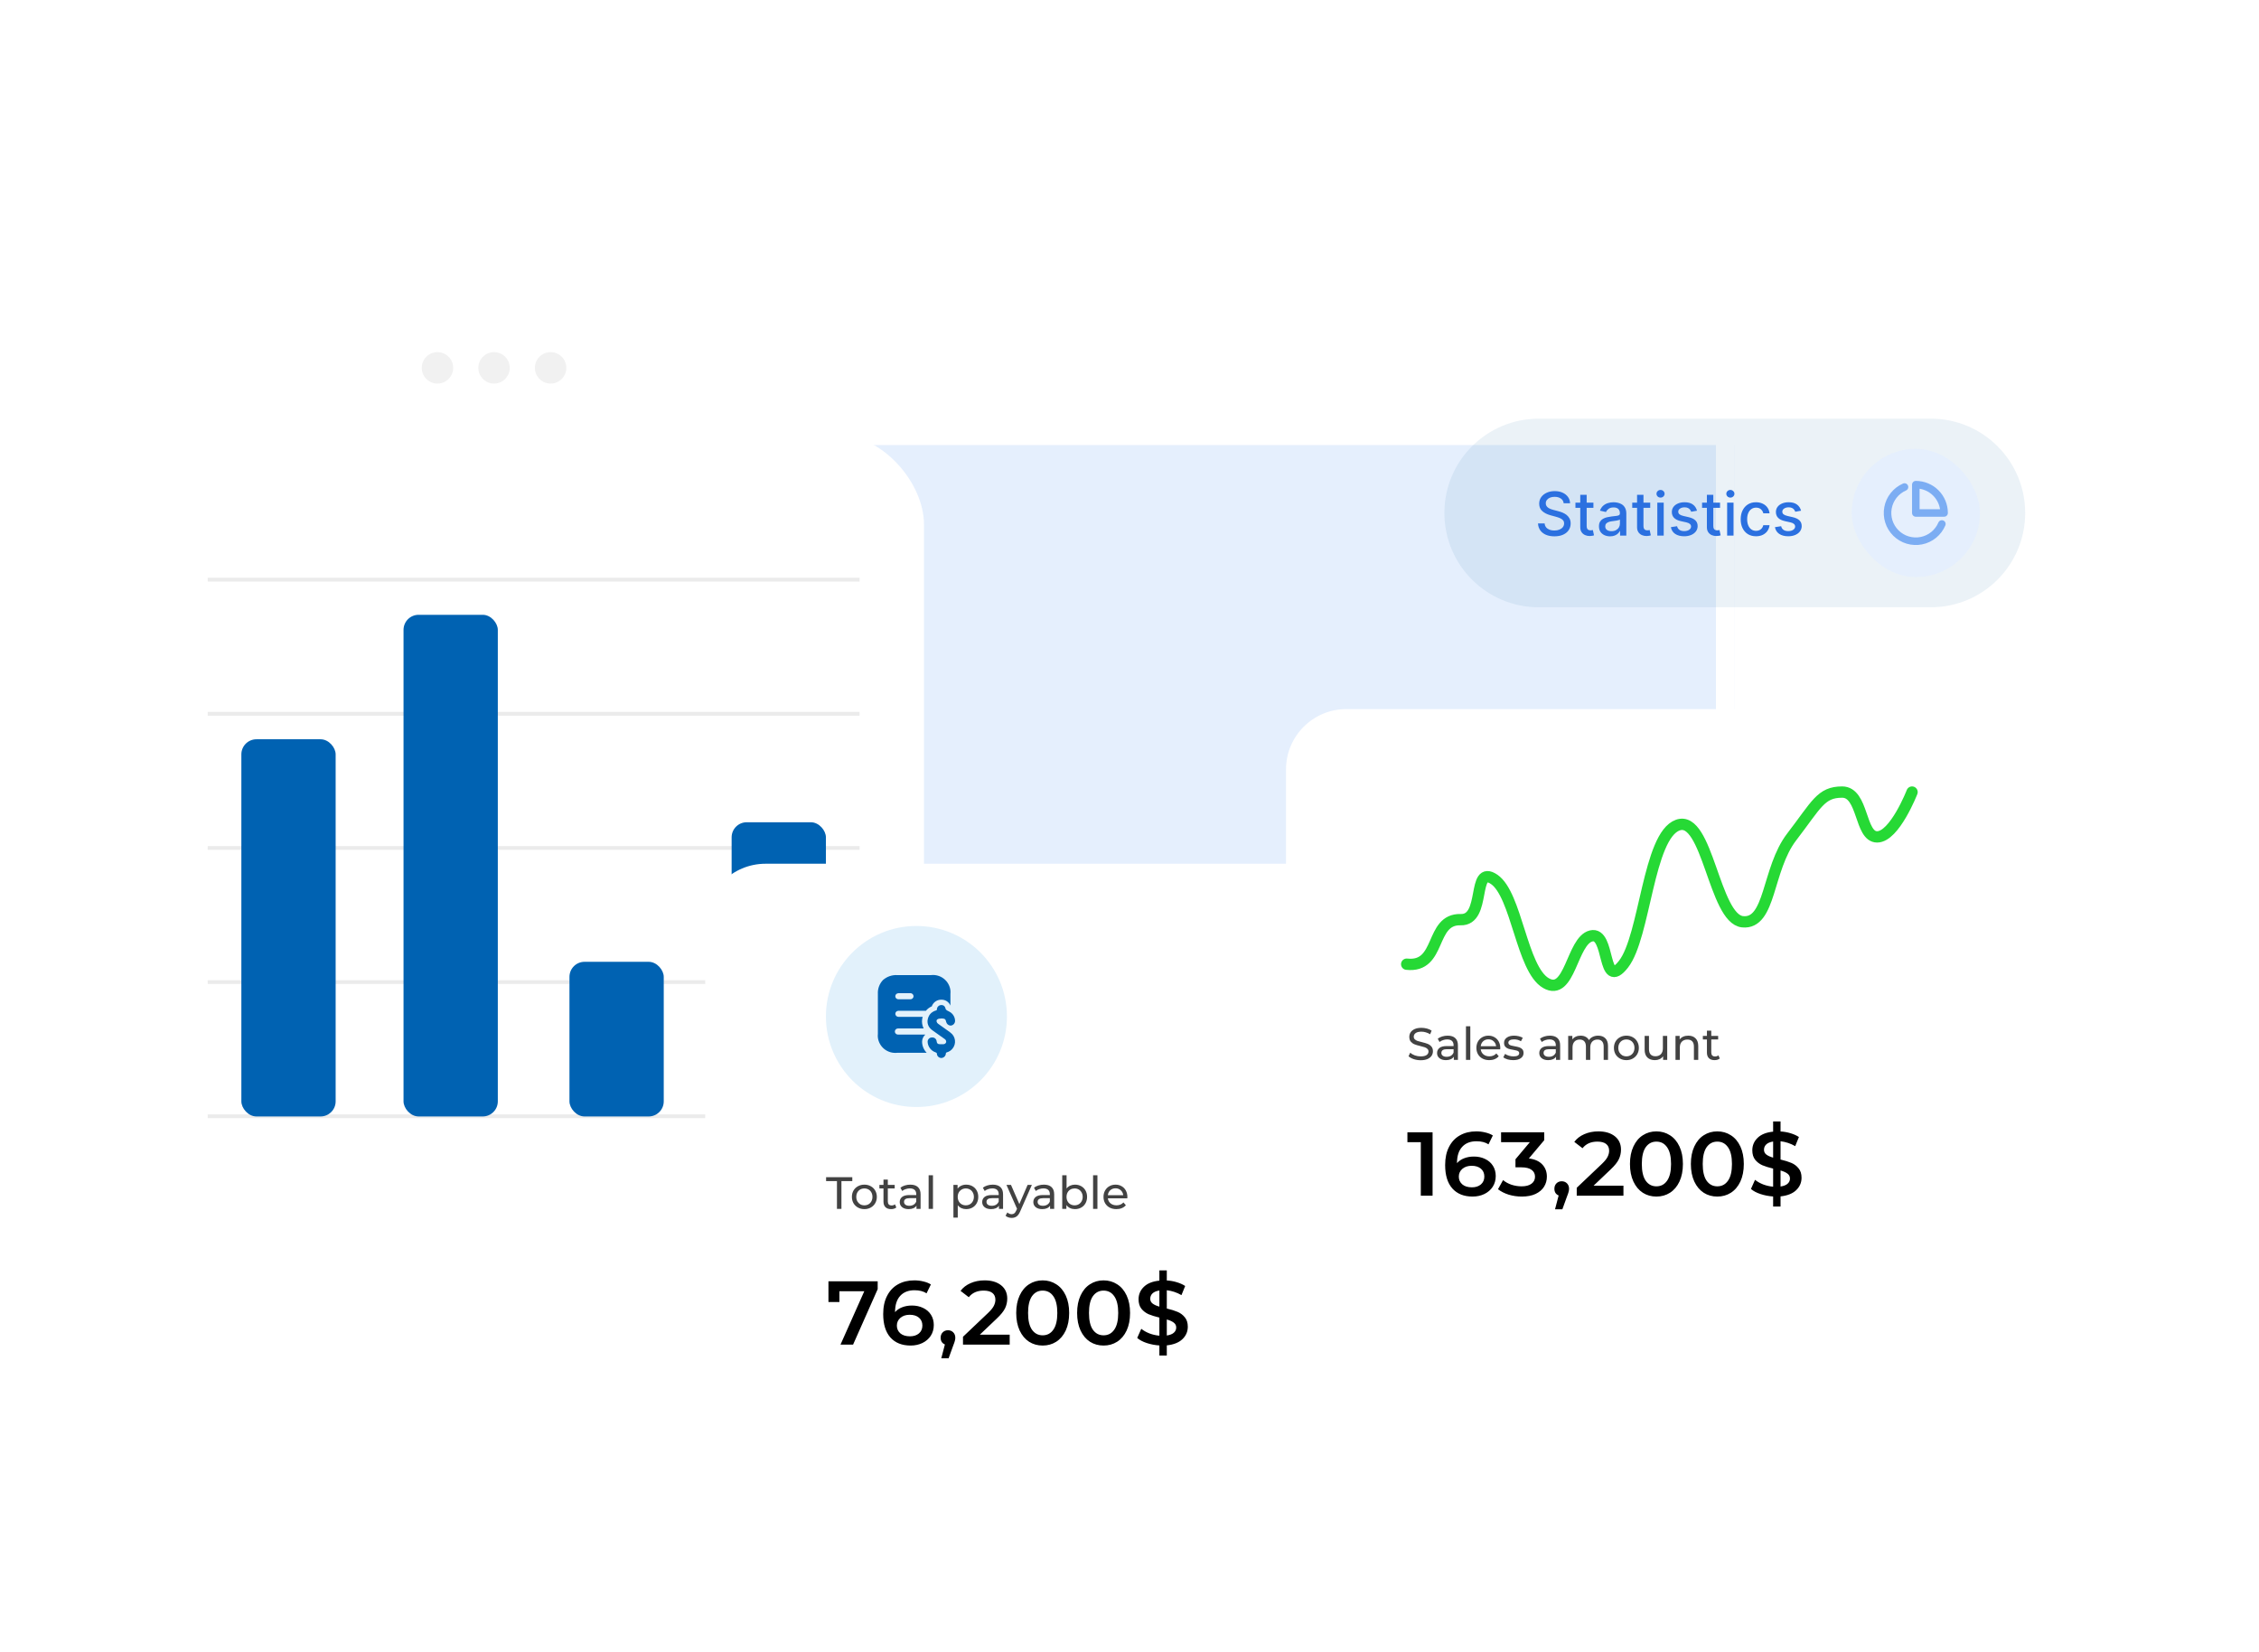 <svg width="599" height="438" viewBox="0 0 599 438" fill="none" xmlns="http://www.w3.org/2000/svg">
<g filter="url(#filter0_dd_2427_7250)">
<g clip-path="url(#clip0_2427_7250)">
<rect x="95" y="57" width="365" height="236" rx="20" fill="white"/>
<path d="M116 81.694C113.699 81.694 111.833 79.828 111.833 77.527C111.833 75.226 113.699 73.36 116 73.36C118.301 73.36 120.167 75.226 120.167 77.527C120.167 79.828 118.301 81.694 116 81.694Z" fill="#F1F1F1"/>
<path d="M131 81.694C128.699 81.694 126.833 79.828 126.833 77.527C126.833 75.226 128.699 73.36 131 73.36C133.301 73.36 135.167 75.226 135.167 77.527C135.167 79.828 133.301 81.694 131 81.694Z" fill="#F1F1F1"/>
<path d="M146 81.694C143.699 81.694 141.833 79.828 141.833 77.527C141.833 75.226 143.699 73.36 146 73.36C148.301 73.36 150.167 75.226 150.167 77.527C150.167 79.828 148.301 81.694 146 81.694Z" fill="#F1F1F1"/>
<rect x="95" y="98" width="365" height="195" fill="#E5EFFD"/>
</g>
<rect x="97.5" y="59.5" width="360" height="231" rx="17.5" stroke="white" stroke-width="5"/>
</g>
<g filter="url(#filter1_b_2427_7250)">
<path d="M383 136C383 122.193 394.193 111 408 111H512C525.807 111 537 122.193 537 136C537 149.807 525.807 161 512 161H408C394.193 161 383 149.807 383 136Z" fill="#3681AE" fill-opacity="0.1"/>
<path d="M414.625 133.42C414.564 132.883 414.314 132.466 413.875 132.17C413.436 131.871 412.883 131.722 412.216 131.722C411.739 131.722 411.326 131.797 410.977 131.949C410.629 132.097 410.358 132.301 410.165 132.562C409.975 132.82 409.881 133.114 409.881 133.443C409.881 133.72 409.945 133.958 410.074 134.159C410.206 134.36 410.379 134.528 410.591 134.665C410.807 134.797 411.038 134.909 411.284 135C411.53 135.087 411.767 135.159 411.994 135.216L413.131 135.511C413.502 135.602 413.883 135.725 414.273 135.881C414.663 136.036 415.025 136.241 415.358 136.494C415.691 136.748 415.96 137.062 416.165 137.438C416.373 137.812 416.477 138.261 416.477 138.784C416.477 139.443 416.307 140.028 415.966 140.54C415.629 141.051 415.138 141.455 414.494 141.75C413.854 142.045 413.08 142.193 412.17 142.193C411.299 142.193 410.545 142.055 409.909 141.778C409.273 141.502 408.775 141.11 408.415 140.602C408.055 140.091 407.856 139.485 407.818 138.784H409.58C409.614 139.205 409.75 139.555 409.989 139.835C410.231 140.112 410.54 140.318 410.915 140.455C411.294 140.587 411.708 140.653 412.159 140.653C412.655 140.653 413.097 140.576 413.483 140.42C413.873 140.261 414.18 140.042 414.403 139.761C414.627 139.477 414.739 139.146 414.739 138.767C414.739 138.422 414.64 138.14 414.443 137.92C414.25 137.701 413.987 137.519 413.653 137.375C413.324 137.231 412.951 137.104 412.534 136.994L411.159 136.619C410.227 136.366 409.489 135.992 408.943 135.5C408.402 135.008 408.131 134.356 408.131 133.545C408.131 132.875 408.313 132.29 408.676 131.79C409.04 131.29 409.532 130.902 410.153 130.625C410.775 130.345 411.475 130.205 412.256 130.205C413.044 130.205 413.739 130.343 414.341 130.619C414.947 130.896 415.424 131.277 415.773 131.761C416.121 132.242 416.303 132.795 416.318 133.42H414.625ZM422.513 133.273V134.636H417.746V133.273H422.513ZM419.024 131.182H420.723V139.438C420.723 139.767 420.772 140.015 420.871 140.182C420.969 140.345 421.096 140.456 421.251 140.517C421.411 140.574 421.583 140.602 421.768 140.602C421.905 140.602 422.024 140.593 422.126 140.574C422.229 140.555 422.308 140.54 422.365 140.528L422.672 141.932C422.573 141.97 422.433 142.008 422.251 142.045C422.07 142.087 421.842 142.11 421.57 142.114C421.123 142.121 420.706 142.042 420.32 141.875C419.933 141.708 419.621 141.451 419.382 141.102C419.143 140.754 419.024 140.316 419.024 139.79V131.182ZM426.932 142.193C426.379 142.193 425.879 142.091 425.432 141.886C424.985 141.678 424.631 141.377 424.369 140.983C424.112 140.589 423.983 140.106 423.983 139.534C423.983 139.042 424.078 138.636 424.267 138.318C424.456 138 424.712 137.748 425.034 137.562C425.356 137.377 425.716 137.237 426.114 137.142C426.511 137.047 426.917 136.975 427.33 136.926C427.852 136.866 428.277 136.816 428.602 136.778C428.928 136.737 429.165 136.67 429.312 136.58C429.46 136.489 429.534 136.341 429.534 136.136V136.097C429.534 135.6 429.394 135.216 429.114 134.943C428.837 134.67 428.424 134.534 427.875 134.534C427.303 134.534 426.852 134.661 426.523 134.915C426.197 135.165 425.972 135.443 425.847 135.75L424.25 135.386C424.439 134.856 424.716 134.428 425.08 134.102C425.447 133.773 425.869 133.534 426.347 133.386C426.824 133.235 427.326 133.159 427.852 133.159C428.201 133.159 428.57 133.201 428.96 133.284C429.354 133.364 429.722 133.511 430.062 133.727C430.407 133.943 430.689 134.252 430.909 134.653C431.129 135.051 431.239 135.568 431.239 136.205V142H429.58V140.807H429.511C429.402 141.027 429.237 141.242 429.017 141.455C428.797 141.667 428.515 141.843 428.17 141.983C427.826 142.123 427.413 142.193 426.932 142.193ZM427.301 140.83C427.771 140.83 428.172 140.737 428.506 140.551C428.843 140.366 429.098 140.123 429.273 139.824C429.451 139.521 429.54 139.197 429.54 138.852V137.727C429.479 137.788 429.362 137.845 429.188 137.898C429.017 137.947 428.822 137.991 428.602 138.028C428.383 138.062 428.169 138.095 427.96 138.125C427.752 138.152 427.578 138.174 427.438 138.193C427.108 138.235 426.807 138.305 426.534 138.403C426.265 138.502 426.049 138.644 425.886 138.83C425.727 139.011 425.648 139.254 425.648 139.557C425.648 139.977 425.803 140.295 426.114 140.511C426.424 140.723 426.82 140.83 427.301 140.83ZM437.575 133.273V134.636H432.808V133.273H437.575ZM434.087 131.182H435.786V139.438C435.786 139.767 435.835 140.015 435.933 140.182C436.032 140.345 436.159 140.456 436.314 140.517C436.473 140.574 436.645 140.602 436.831 140.602C436.967 140.602 437.087 140.593 437.189 140.574C437.291 140.555 437.371 140.54 437.428 140.528L437.734 141.932C437.636 141.97 437.496 142.008 437.314 142.045C437.132 142.087 436.905 142.11 436.632 142.114C436.185 142.121 435.768 142.042 435.382 141.875C434.996 141.708 434.683 141.451 434.445 141.102C434.206 140.754 434.087 140.316 434.087 139.79V131.182ZM439.455 142V133.273H441.153V142H439.455ZM440.312 131.926C440.017 131.926 439.763 131.828 439.551 131.631C439.343 131.43 439.239 131.191 439.239 130.915C439.239 130.634 439.343 130.396 439.551 130.199C439.763 129.998 440.017 129.898 440.312 129.898C440.608 129.898 440.86 129.998 441.068 130.199C441.28 130.396 441.386 130.634 441.386 130.915C441.386 131.191 441.28 131.43 441.068 131.631C440.86 131.828 440.608 131.926 440.312 131.926ZM449.979 135.403L448.439 135.676C448.375 135.479 448.272 135.292 448.132 135.114C447.996 134.936 447.81 134.79 447.575 134.676C447.34 134.562 447.047 134.506 446.695 134.506C446.214 134.506 445.812 134.614 445.49 134.83C445.168 135.042 445.007 135.316 445.007 135.653C445.007 135.945 445.115 136.18 445.331 136.358C445.547 136.536 445.895 136.682 446.376 136.795L447.763 137.114C448.566 137.299 449.164 137.585 449.558 137.972C449.952 138.358 450.149 138.86 450.149 139.477C450.149 140 449.998 140.466 449.695 140.875C449.395 141.28 448.977 141.598 448.439 141.83C447.905 142.061 447.286 142.176 446.581 142.176C445.604 142.176 444.806 141.968 444.189 141.551C443.571 141.131 443.193 140.534 443.053 139.761L444.695 139.511C444.797 139.939 445.007 140.263 445.325 140.483C445.643 140.699 446.058 140.807 446.57 140.807C447.126 140.807 447.571 140.691 447.905 140.46C448.238 140.225 448.405 139.939 448.405 139.602C448.405 139.33 448.303 139.1 448.098 138.915C447.897 138.729 447.589 138.589 447.172 138.494L445.695 138.17C444.88 137.985 444.278 137.689 443.888 137.284C443.501 136.879 443.308 136.366 443.308 135.744C443.308 135.229 443.452 134.778 443.74 134.392C444.028 134.006 444.426 133.705 444.933 133.489C445.441 133.269 446.022 133.159 446.678 133.159C447.621 133.159 448.363 133.364 448.905 133.773C449.446 134.178 449.804 134.722 449.979 135.403ZM456.091 133.273V134.636H451.324V133.273H456.091ZM452.602 131.182H454.301V139.438C454.301 139.767 454.35 140.015 454.449 140.182C454.547 140.345 454.674 140.456 454.83 140.517C454.989 140.574 455.161 140.602 455.347 140.602C455.483 140.602 455.602 140.593 455.705 140.574C455.807 140.555 455.886 140.54 455.943 140.528L456.25 141.932C456.152 141.97 456.011 142.008 455.83 142.045C455.648 142.087 455.42 142.11 455.148 142.114C454.701 142.121 454.284 142.042 453.898 141.875C453.511 141.708 453.199 141.451 452.96 141.102C452.722 140.754 452.602 140.316 452.602 139.79V131.182ZM457.97 142V133.273H459.669V142H457.97ZM458.828 131.926C458.533 131.926 458.279 131.828 458.067 131.631C457.858 131.43 457.754 131.191 457.754 130.915C457.754 130.634 457.858 130.396 458.067 130.199C458.279 129.998 458.533 129.898 458.828 129.898C459.124 129.898 459.375 129.998 459.584 130.199C459.796 130.396 459.902 130.634 459.902 130.915C459.902 131.191 459.796 131.43 459.584 131.631C459.375 131.828 459.124 131.926 458.828 131.926ZM465.631 142.176C464.786 142.176 464.059 141.985 463.449 141.602C462.843 141.216 462.377 140.684 462.051 140.006C461.725 139.328 461.562 138.551 461.562 137.676C461.562 136.79 461.729 136.008 462.062 135.33C462.396 134.648 462.866 134.116 463.472 133.733C464.078 133.35 464.792 133.159 465.614 133.159C466.277 133.159 466.867 133.282 467.386 133.528C467.905 133.771 468.324 134.112 468.642 134.551C468.964 134.991 469.155 135.504 469.216 136.091H467.562C467.472 135.682 467.263 135.33 466.938 135.034C466.616 134.739 466.184 134.591 465.642 134.591C465.169 134.591 464.754 134.716 464.398 134.966C464.045 135.212 463.771 135.564 463.574 136.023C463.377 136.477 463.278 137.015 463.278 137.636C463.278 138.273 463.375 138.822 463.568 139.284C463.761 139.746 464.034 140.104 464.386 140.358C464.742 140.612 465.161 140.739 465.642 140.739C465.964 140.739 466.256 140.68 466.517 140.562C466.782 140.441 467.004 140.269 467.182 140.045C467.364 139.822 467.491 139.553 467.562 139.239H469.216C469.155 139.803 468.972 140.307 468.665 140.75C468.358 141.193 467.947 141.542 467.432 141.795C466.92 142.049 466.32 142.176 465.631 142.176ZM477.572 135.403L476.033 135.676C475.968 135.479 475.866 135.292 475.726 135.114C475.589 134.936 475.404 134.79 475.169 134.676C474.934 134.562 474.641 134.506 474.288 134.506C473.807 134.506 473.406 134.614 473.084 134.83C472.762 135.042 472.601 135.316 472.601 135.653C472.601 135.945 472.709 136.18 472.925 136.358C473.141 136.536 473.489 136.682 473.97 136.795L475.357 137.114C476.16 137.299 476.758 137.585 477.152 137.972C477.546 138.358 477.743 138.86 477.743 139.477C477.743 140 477.591 140.466 477.288 140.875C476.989 141.28 476.571 141.598 476.033 141.83C475.499 142.061 474.879 142.176 474.175 142.176C473.197 142.176 472.4 141.968 471.783 141.551C471.165 141.131 470.786 140.534 470.646 139.761L472.288 139.511C472.391 139.939 472.601 140.263 472.919 140.483C473.237 140.699 473.652 140.807 474.163 140.807C474.72 140.807 475.165 140.691 475.499 140.46C475.832 140.225 475.999 139.939 475.999 139.602C475.999 139.33 475.896 139.1 475.692 138.915C475.491 138.729 475.182 138.589 474.766 138.494L473.288 138.17C472.474 137.985 471.872 137.689 471.482 137.284C471.095 136.879 470.902 136.366 470.902 135.744C470.902 135.229 471.046 134.778 471.334 134.392C471.622 134.006 472.019 133.705 472.527 133.489C473.035 133.269 473.616 133.159 474.271 133.159C475.214 133.159 475.957 133.364 476.499 133.773C477.04 134.178 477.398 134.722 477.572 135.403Z" fill="#2B70E0"/>
<rect x="491" y="119" width="34" height="34" rx="17" fill="#E5EFFD"/>
<path d="M514.908 138.918C514.43 140.046 513.684 141.04 512.734 141.814C511.784 142.587 510.659 143.116 509.457 143.354C508.255 143.592 507.013 143.532 505.84 143.179C504.667 142.826 503.598 142.191 502.727 141.33C501.856 140.469 501.209 139.407 500.843 138.238C500.476 137.069 500.402 135.828 500.627 134.624C500.851 133.419 501.367 132.288 502.129 131.329C502.892 130.37 503.877 129.613 505 129.123" stroke="#7CADF3" stroke-width="2" stroke-linecap="round" stroke-linejoin="round"/>
<path d="M515.5 136C515.5 135.015 515.306 134.04 514.929 133.13C514.552 132.22 514 131.393 513.303 130.697C512.607 130 511.78 129.448 510.87 129.071C509.96 128.694 508.985 128.5 508 128.5V136H515.5Z" stroke="#7CADF3" stroke-width="2" stroke-linecap="round" stroke-linejoin="round"/>
</g>
<g filter="url(#filter2_d_2427_7250)">
<rect x="38" y="111" width="207" height="200.598" rx="24" fill="white"/>
</g>
<path d="M55.072 295.948H227.928" stroke="#EBEBEB"/>
<path d="M55.072 260.381H227.928" stroke="#EBEBEB"/>
<path d="M55.072 224.814H227.928" stroke="#EBEBEB"/>
<path d="M55.072 189.248H227.928" stroke="#EBEBEB"/>
<path d="M55.072 153.68H227.928" stroke="#EBEBEB"/>
<rect x="64" y="196" width="25" height="100" rx="4" fill="#0062B2"/>
<rect x="107" y="163" width="25" height="133" rx="4" fill="#0062B2"/>
<rect x="151" y="255" width="25" height="41" rx="4" fill="#0062B2"/>
<rect x="194" y="218" width="25" height="78" rx="4" fill="#0062B2"/>
<g filter="url(#filter3_d_2427_7250)">
<path d="M391 225H203C194.163 225 187 232.163 187 241V364C187 372.837 194.163 380 203 380H391C399.837 380 407 372.837 407 364V241C407 232.163 399.837 225 391 225Z" fill="white"/>
</g>
<path d="M221.928 313.144H219.048V312.1H225.996V313.144H223.116V320.5H221.928V313.144ZM229.203 320.572C228.571 320.572 228.003 320.432 227.499 320.152C226.995 319.872 226.599 319.488 226.311 319C226.031 318.504 225.891 317.944 225.891 317.32C225.891 316.696 226.031 316.14 226.311 315.652C226.599 315.156 226.995 314.772 227.499 314.5C228.003 314.22 228.571 314.08 229.203 314.08C229.835 314.08 230.399 314.22 230.895 314.5C231.399 314.772 231.791 315.156 232.071 315.652C232.359 316.14 232.503 316.696 232.503 317.32C232.503 317.944 232.359 318.504 232.071 319C231.791 319.488 231.399 319.872 230.895 320.152C230.399 320.432 229.835 320.572 229.203 320.572ZM229.203 319.564C229.611 319.564 229.975 319.472 230.295 319.288C230.623 319.096 230.879 318.832 231.063 318.496C231.247 318.152 231.339 317.76 231.339 317.32C231.339 316.88 231.247 316.492 231.063 316.156C230.879 315.812 230.623 315.548 230.295 315.364C229.975 315.18 229.611 315.088 229.203 315.088C228.795 315.088 228.427 315.18 228.099 315.364C227.779 315.548 227.523 315.812 227.331 316.156C227.147 316.492 227.055 316.88 227.055 317.32C227.055 317.76 227.147 318.152 227.331 318.496C227.523 318.832 227.779 319.096 228.099 319.288C228.427 319.472 228.795 319.564 229.203 319.564ZM237.672 320.128C237.504 320.272 237.296 320.384 237.048 320.464C236.8 320.536 236.544 320.572 236.28 320.572C235.64 320.572 235.144 320.4 234.792 320.056C234.44 319.712 234.264 319.22 234.264 318.58V315.088H233.184V314.14H234.264V312.748H235.416V314.14H237.24V315.088H235.416V318.532C235.416 318.876 235.5 319.14 235.668 319.324C235.844 319.508 236.092 319.6 236.412 319.6C236.764 319.6 237.064 319.5 237.312 319.3L237.672 320.128ZM241.381 314.08C242.261 314.08 242.933 314.296 243.397 314.728C243.869 315.16 244.105 315.804 244.105 316.66V320.5H243.013V319.66C242.821 319.956 242.545 320.184 242.185 320.344C241.833 320.496 241.413 320.572 240.925 320.572C240.213 320.572 239.641 320.4 239.209 320.056C238.785 319.712 238.573 319.26 238.573 318.7C238.573 318.14 238.777 317.692 239.185 317.356C239.593 317.012 240.241 316.84 241.129 316.84H242.953V316.612C242.953 316.116 242.809 315.736 242.521 315.472C242.233 315.208 241.809 315.076 241.249 315.076C240.873 315.076 240.505 315.14 240.145 315.268C239.785 315.388 239.481 315.552 239.233 315.76L238.753 314.896C239.081 314.632 239.473 314.432 239.929 314.296C240.385 314.152 240.869 314.08 241.381 314.08ZM241.117 319.684C241.557 319.684 241.937 319.588 242.257 319.396C242.577 319.196 242.809 318.916 242.953 318.556V317.668H241.177C240.201 317.668 239.713 317.996 239.713 318.652C239.713 318.972 239.837 319.224 240.085 319.408C240.333 319.592 240.677 319.684 241.117 319.684ZM246.237 311.596H247.389V320.5H246.237V311.596ZM256.183 314.08C256.799 314.08 257.351 314.216 257.839 314.488C258.327 314.76 258.707 315.14 258.979 315.628C259.259 316.116 259.399 316.68 259.399 317.32C259.399 317.96 259.259 318.528 258.979 319.024C258.707 319.512 258.327 319.892 257.839 320.164C257.351 320.436 256.799 320.572 256.183 320.572C255.727 320.572 255.307 320.484 254.923 320.308C254.547 320.132 254.227 319.876 253.963 319.54V322.828H252.811V314.14H253.915V315.148C254.171 314.796 254.495 314.532 254.887 314.356C255.279 314.172 255.711 314.08 256.183 314.08ZM256.087 319.564C256.495 319.564 256.859 319.472 257.179 319.288C257.507 319.096 257.763 318.832 257.947 318.496C258.139 318.152 258.235 317.76 258.235 317.32C258.235 316.88 258.139 316.492 257.947 316.156C257.763 315.812 257.507 315.548 257.179 315.364C256.859 315.18 256.495 315.088 256.087 315.088C255.687 315.088 255.323 315.184 254.995 315.376C254.675 315.56 254.419 315.82 254.227 316.156C254.043 316.492 253.951 316.88 253.951 317.32C253.951 317.76 254.043 318.152 254.227 318.496C254.411 318.832 254.667 319.096 254.995 319.288C255.323 319.472 255.687 319.564 256.087 319.564ZM263.248 314.08C264.128 314.08 264.8 314.296 265.264 314.728C265.736 315.16 265.972 315.804 265.972 316.66V320.5H264.88V319.66C264.688 319.956 264.412 320.184 264.052 320.344C263.7 320.496 263.28 320.572 262.792 320.572C262.08 320.572 261.508 320.4 261.076 320.056C260.652 319.712 260.44 319.26 260.44 318.7C260.44 318.14 260.644 317.692 261.052 317.356C261.46 317.012 262.108 316.84 262.996 316.84H264.82V316.612C264.82 316.116 264.676 315.736 264.388 315.472C264.1 315.208 263.676 315.076 263.116 315.076C262.74 315.076 262.372 315.14 262.012 315.268C261.652 315.388 261.348 315.552 261.1 315.76L260.62 314.896C260.948 314.632 261.34 314.432 261.796 314.296C262.252 314.152 262.736 314.08 263.248 314.08ZM262.984 319.684C263.424 319.684 263.804 319.588 264.124 319.396C264.444 319.196 264.676 318.916 264.82 318.556V317.668H263.044C262.068 317.668 261.58 317.996 261.58 318.652C261.58 318.972 261.704 319.224 261.952 319.408C262.2 319.592 262.544 319.684 262.984 319.684ZM273.615 314.14L270.531 321.136C270.259 321.784 269.939 322.24 269.571 322.504C269.211 322.768 268.775 322.9 268.263 322.9C267.951 322.9 267.647 322.848 267.351 322.744C267.063 322.648 266.823 322.504 266.631 322.312L267.123 321.448C267.451 321.76 267.831 321.916 268.263 321.916C268.543 321.916 268.775 321.84 268.959 321.688C269.151 321.544 269.323 321.292 269.475 320.932L269.679 320.488L266.871 314.14H268.071L270.291 319.228L272.487 314.14H273.615ZM276.806 314.08C277.686 314.08 278.358 314.296 278.822 314.728C279.294 315.16 279.53 315.804 279.53 316.66V320.5H278.438V319.66C278.246 319.956 277.97 320.184 277.61 320.344C277.258 320.496 276.838 320.572 276.35 320.572C275.638 320.572 275.066 320.4 274.634 320.056C274.21 319.712 273.998 319.26 273.998 318.7C273.998 318.14 274.202 317.692 274.61 317.356C275.018 317.012 275.666 316.84 276.554 316.84H278.378V316.612C278.378 316.116 278.234 315.736 277.946 315.472C277.658 315.208 277.234 315.076 276.674 315.076C276.298 315.076 275.93 315.14 275.57 315.268C275.21 315.388 274.906 315.552 274.658 315.76L274.178 314.896C274.506 314.632 274.898 314.432 275.354 314.296C275.81 314.152 276.294 314.08 276.806 314.08ZM276.542 319.684C276.982 319.684 277.362 319.588 277.682 319.396C278.002 319.196 278.234 318.916 278.378 318.556V317.668H276.602C275.626 317.668 275.138 317.996 275.138 318.652C275.138 318.972 275.262 319.224 275.51 319.408C275.758 319.592 276.102 319.684 276.542 319.684ZM285.034 314.08C285.65 314.08 286.202 314.216 286.69 314.488C287.178 314.76 287.558 315.14 287.83 315.628C288.11 316.116 288.25 316.68 288.25 317.32C288.25 317.96 288.11 318.528 287.83 319.024C287.558 319.512 287.178 319.892 286.69 320.164C286.202 320.436 285.65 320.572 285.034 320.572C284.562 320.572 284.13 320.48 283.738 320.296C283.346 320.112 283.022 319.844 282.766 319.492V320.5H281.662V311.596H282.814V315.1C283.07 314.764 283.39 314.512 283.774 314.344C284.158 314.168 284.578 314.08 285.034 314.08ZM284.938 319.564C285.346 319.564 285.71 319.472 286.03 319.288C286.358 319.096 286.614 318.832 286.798 318.496C286.99 318.152 287.086 317.76 287.086 317.32C287.086 316.88 286.99 316.492 286.798 316.156C286.614 315.812 286.358 315.548 286.03 315.364C285.71 315.18 285.346 315.088 284.938 315.088C284.538 315.088 284.174 315.18 283.846 315.364C283.518 315.548 283.262 315.812 283.078 316.156C282.894 316.492 282.802 316.88 282.802 317.32C282.802 317.76 282.894 318.152 283.078 318.496C283.262 318.832 283.518 319.096 283.846 319.288C284.174 319.472 284.538 319.564 284.938 319.564ZM289.842 311.596H290.994V320.5H289.842V311.596ZM298.942 317.356C298.942 317.444 298.934 317.56 298.918 317.704H293.758C293.83 318.264 294.074 318.716 294.49 319.06C294.914 319.396 295.438 319.564 296.062 319.564C296.822 319.564 297.434 319.308 297.898 318.796L298.534 319.54C298.246 319.876 297.886 320.132 297.454 320.308C297.03 320.484 296.554 320.572 296.026 320.572C295.354 320.572 294.758 320.436 294.238 320.164C293.718 319.884 293.314 319.496 293.026 319C292.746 318.504 292.606 317.944 292.606 317.32C292.606 316.704 292.742 316.148 293.014 315.652C293.294 315.156 293.674 314.772 294.154 314.5C294.642 314.22 295.19 314.08 295.798 314.08C296.406 314.08 296.946 314.22 297.418 314.5C297.898 314.772 298.27 315.156 298.534 315.652C298.806 316.148 298.942 316.716 298.942 317.356ZM295.798 315.052C295.246 315.052 294.782 315.22 294.406 315.556C294.038 315.892 293.822 316.332 293.758 316.876H297.838C297.774 316.34 297.554 315.904 297.178 315.568C296.81 315.224 296.35 315.052 295.798 315.052Z" fill="#424242"/>
<path d="M232.728 339.7V341.788L226.2 356.5H222.864L229.176 342.34H222.576V345.196H219.672V339.7H232.728ZM241.821 346.132C242.925 346.132 243.917 346.348 244.797 346.78C245.677 347.196 246.365 347.796 246.861 348.58C247.357 349.364 247.605 350.268 247.605 351.292C247.605 352.38 247.333 353.34 246.789 354.172C246.245 354.988 245.509 355.62 244.581 356.068C243.653 356.516 242.613 356.74 241.461 356.74C239.157 356.74 237.365 356.02 236.085 354.58C234.821 353.14 234.189 351.076 234.189 348.388C234.189 346.5 234.533 344.892 235.221 343.564C235.909 342.22 236.869 341.204 238.101 340.516C239.349 339.812 240.789 339.46 242.421 339.46C243.285 339.46 244.093 339.556 244.845 339.748C245.613 339.924 246.277 340.188 246.837 340.54L245.685 342.892C244.853 342.348 243.789 342.076 242.493 342.076C240.877 342.076 239.613 342.572 238.701 343.564C237.789 344.556 237.333 345.988 237.333 347.86V347.884C237.829 347.308 238.461 346.876 239.229 346.588C239.997 346.284 240.861 346.132 241.821 346.132ZM241.293 354.292C242.269 354.292 243.061 354.036 243.669 353.524C244.277 352.996 244.581 352.3 244.581 351.436C244.581 350.556 244.277 349.86 243.669 349.348C243.061 348.836 242.245 348.58 241.221 348.58C240.213 348.58 239.389 348.852 238.749 349.396C238.125 349.94 237.813 350.628 237.813 351.46C237.813 352.276 238.117 352.956 238.725 353.5C239.349 354.028 240.205 354.292 241.293 354.292ZM251.366 352.684C251.926 352.684 252.39 352.868 252.758 353.236C253.126 353.604 253.31 354.084 253.31 354.676C253.31 354.932 253.27 355.204 253.19 355.492C253.126 355.764 252.982 356.18 252.758 356.74L251.534 360.124H249.59L250.55 356.452C250.198 356.308 249.918 356.084 249.71 355.78C249.518 355.46 249.422 355.092 249.422 354.676C249.422 354.084 249.606 353.604 249.974 353.236C250.342 352.868 250.806 352.684 251.366 352.684ZM267.732 353.86V356.5H255.348V354.412L262.02 348.076C262.772 347.356 263.276 346.732 263.532 346.204C263.804 345.66 263.94 345.124 263.94 344.596C263.94 343.812 263.676 343.212 263.148 342.796C262.62 342.38 261.844 342.172 260.82 342.172C259.108 342.172 257.796 342.756 256.884 343.924L254.7 342.244C255.356 341.364 256.236 340.684 257.34 340.204C258.46 339.708 259.708 339.46 261.084 339.46C262.908 339.46 264.364 339.892 265.452 340.756C266.54 341.62 267.084 342.796 267.084 344.284C267.084 345.196 266.892 346.052 266.508 346.852C266.124 347.652 265.388 348.564 264.3 349.588L259.812 353.86H267.732ZM276.47 356.74C275.126 356.74 273.926 356.404 272.87 355.732C271.814 355.044 270.982 354.052 270.374 352.756C269.766 351.444 269.462 349.892 269.462 348.1C269.462 346.308 269.766 344.764 270.374 343.468C270.982 342.156 271.814 341.164 272.87 340.492C273.926 339.804 275.126 339.46 276.47 339.46C277.814 339.46 279.014 339.804 280.07 340.492C281.142 341.164 281.982 342.156 282.59 343.468C283.198 344.764 283.502 346.308 283.502 348.1C283.502 349.892 283.198 351.444 282.59 352.756C281.982 354.052 281.142 355.044 280.07 355.732C279.014 356.404 277.814 356.74 276.47 356.74ZM276.47 354.028C277.67 354.028 278.614 353.532 279.302 352.54C280.006 351.548 280.358 350.068 280.358 348.1C280.358 346.132 280.006 344.652 279.302 343.66C278.614 342.668 277.67 342.172 276.47 342.172C275.286 342.172 274.342 342.668 273.638 343.66C272.95 344.652 272.606 346.132 272.606 348.1C272.606 350.068 272.95 351.548 273.638 352.54C274.342 353.532 275.286 354.028 276.47 354.028ZM292.619 356.74C291.275 356.74 290.075 356.404 289.019 355.732C287.963 355.044 287.131 354.052 286.523 352.756C285.915 351.444 285.611 349.892 285.611 348.1C285.611 346.308 285.915 344.764 286.523 343.468C287.131 342.156 287.963 341.164 289.019 340.492C290.075 339.804 291.275 339.46 292.619 339.46C293.963 339.46 295.163 339.804 296.219 340.492C297.291 341.164 298.131 342.156 298.739 343.468C299.347 344.764 299.651 346.308 299.651 348.1C299.651 349.892 299.347 351.444 298.739 352.756C298.131 354.052 297.291 355.044 296.219 355.732C295.163 356.404 293.963 356.74 292.619 356.74ZM292.619 354.028C293.819 354.028 294.763 353.532 295.451 352.54C296.155 351.548 296.507 350.068 296.507 348.1C296.507 346.132 296.155 344.652 295.451 343.66C294.763 342.668 293.819 342.172 292.619 342.172C291.435 342.172 290.491 342.668 289.787 343.66C289.099 344.652 288.755 346.132 288.755 348.1C288.755 350.068 289.099 351.548 289.787 352.54C290.491 353.532 291.435 354.028 292.619 354.028ZM314.959 351.748C314.959 353.044 314.479 354.148 313.519 355.06C312.575 355.956 311.199 356.5 309.391 356.692V359.38H307.423V356.716C306.239 356.636 305.119 356.42 304.063 356.068C303.007 355.716 302.167 355.268 301.543 354.724L302.623 352.3C303.215 352.78 303.935 353.188 304.783 353.524C305.631 353.844 306.511 354.044 307.423 354.124V349.324C306.287 349.052 305.335 348.756 304.567 348.436C303.815 348.1 303.183 347.62 302.671 346.996C302.159 346.356 301.903 345.516 301.903 344.476C301.903 343.18 302.375 342.076 303.319 341.164C304.263 340.252 305.631 339.708 307.423 339.532V336.82H309.391V339.484C310.287 339.532 311.159 339.684 312.007 339.94C312.871 340.196 313.623 340.532 314.263 340.948L313.279 343.372C312.063 342.668 310.767 342.236 309.391 342.076V346.924C310.543 347.196 311.495 347.492 312.247 347.812C313.015 348.132 313.655 348.612 314.167 349.252C314.695 349.876 314.959 350.708 314.959 351.748ZM304.999 344.332C304.999 344.86 305.207 345.284 305.623 345.604C306.039 345.924 306.639 346.196 307.423 346.42V342.148C306.607 342.276 305.999 342.532 305.599 342.916C305.199 343.3 304.999 343.772 304.999 344.332ZM309.391 354.076C310.239 353.948 310.863 353.7 311.263 353.332C311.679 352.964 311.887 352.508 311.887 351.964C311.887 351.42 311.671 350.988 311.239 350.668C310.807 350.332 310.191 350.052 309.391 349.828V354.076Z" fill="black"/>
<path d="M267 269.5C267 256.245 256.255 245.5 243 245.5C229.745 245.5 219 256.245 219 269.5C219 282.755 229.745 293.5 243 293.5C256.255 293.5 267 282.755 267 269.5Z" fill="#E2F1FB"/>
<path d="M245.364 274.292H238.099C237.947 274.294 237.798 274.249 237.672 274.164C237.579 274.112 237.497 274.041 237.433 273.955C237.368 273.87 237.322 273.772 237.297 273.668C237.273 273.564 237.269 273.456 237.288 273.351C237.307 273.245 237.348 273.145 237.407 273.056C237.483 272.938 237.588 272.84 237.711 272.773C237.835 272.706 237.973 272.671 238.114 272.672H244.922C244.529 271.902 244.389 271.027 244.522 270.172C244.551 269.975 244.595 269.78 244.655 269.59H238.202C237.998 269.584 237.803 269.502 237.655 269.36C237.507 269.218 237.417 269.027 237.402 268.823C237.399 268.715 237.416 268.608 237.455 268.507C237.493 268.406 237.552 268.314 237.626 268.236C237.701 268.158 237.79 268.096 237.889 268.053C237.988 268.009 238.094 267.987 238.202 267.985H245.511C245.93 267.473 246.466 267.069 247.073 266.806C247.236 266.339 247.528 265.927 247.915 265.618C248.301 265.309 248.767 265.115 249.259 265.059C249.381 265.047 249.504 265.043 249.627 265.045C250.137 265.031 250.639 265.173 251.065 265.453C251.492 265.732 251.823 266.135 252.014 266.608V263.496C252.044 263.184 252.044 262.87 252.014 262.558C251.861 261.344 251.236 260.239 250.272 259.483C249.309 258.728 248.087 258.383 246.871 258.524H237.922C236.537 258.446 235.177 258.915 234.135 259.831C233.671 260.317 233.312 260.893 233.078 261.524C232.845 262.154 232.743 262.825 232.779 263.496V274.136C232.742 274.452 232.742 274.772 232.779 275.088C232.934 276.301 233.561 277.405 234.523 278.16C235.486 278.915 236.707 279.261 237.922 279.122H245.722C244.956 278.344 244.518 277.302 244.499 276.21C244.499 275.847 244.575 275.489 244.725 275.158C244.874 274.827 245.092 274.532 245.364 274.292ZM238.202 263.326V263.316H241.402C241.62 263.314 241.83 263.398 241.987 263.55C242.144 263.701 242.236 263.908 242.242 264.126C242.24 264.234 242.217 264.341 242.174 264.441C242.13 264.54 242.068 264.63 241.99 264.705C241.912 264.78 241.82 264.839 241.719 264.879C241.618 264.919 241.51 264.938 241.402 264.936H238.202C237.989 264.936 237.785 264.852 237.635 264.701C237.484 264.551 237.4 264.346 237.4 264.134C237.4 263.921 237.484 263.717 237.635 263.566C237.785 263.416 237.989 263.331 238.202 263.331V263.326ZM252.01 273.767C252.336 274 252.61 274.296 252.817 274.639C253.023 274.982 253.158 275.363 253.212 275.759C253.266 276.156 253.238 276.559 253.13 276.945C253.022 277.33 252.837 277.689 252.585 278C252.206 278.48 251.685 278.828 251.097 278.994C250.876 279.065 250.802 279.15 250.802 279.363C250.775 279.665 250.639 279.947 250.419 280.156C250.2 280.365 249.911 280.487 249.608 280.499C249.314 280.5 249.031 280.392 248.813 280.195C248.594 279.998 248.458 279.727 248.429 279.434C248.438 279.351 248.418 279.267 248.372 279.197C248.327 279.127 248.258 279.075 248.178 279.05C248.138 279.023 248.093 279.003 248.045 278.993C247.46 278.79 246.95 278.416 246.579 277.92C246.209 277.423 245.996 276.828 245.967 276.209C245.965 276.06 245.992 275.912 246.047 275.773C246.102 275.634 246.184 275.508 246.288 275.401C246.392 275.294 246.516 275.209 246.653 275.15C246.79 275.091 246.938 275.06 247.087 275.058H247.234C247.515 275.053 247.787 275.154 247.996 275.341C248.204 275.529 248.334 275.789 248.359 276.068C248.433 276.636 248.654 276.849 249.243 276.849H250.054C250.227 276.866 250.401 276.826 250.55 276.736C250.698 276.646 250.814 276.51 250.879 276.349C250.913 276.184 250.895 276.013 250.83 275.859C250.764 275.704 250.653 275.573 250.511 275.482C249.465 274.772 248.433 273.99 247.387 273.266C247.343 273.238 247.299 273.195 247.254 273.166C247.054 273.033 246.87 272.876 246.709 272.697C246.416 272.4 246.197 272.038 246.069 271.641C245.941 271.244 245.908 270.822 245.972 270.41C246.018 270.127 246.097 269.85 246.208 269.586C246.418 269.075 246.778 268.639 247.24 268.336C247.53 268.133 247.855 267.984 248.198 267.896C248.507 267.825 248.434 267.612 248.434 267.47C248.469 267.212 248.588 266.974 248.774 266.792C248.96 266.61 249.201 266.495 249.459 266.465H249.621C249.85 266.448 250.079 266.51 250.267 266.642C250.455 266.774 250.591 266.968 250.653 267.189C250.727 267.757 251.095 267.899 251.537 268.112C251.699 268.194 251.857 268.284 252.009 268.382C252.379 268.631 252.684 268.964 252.899 269.354C253.115 269.745 253.234 270.181 253.247 270.626C253.255 270.939 253.147 271.243 252.942 271.479C252.738 271.716 252.452 271.867 252.142 271.904C252.114 271.916 252.084 271.92 252.054 271.918C252.046 271.919 252.038 271.918 252.031 271.916C252.023 271.914 252.016 271.91 252.01 271.904C251.812 271.885 251.62 271.82 251.451 271.714C251.282 271.608 251.141 271.464 251.037 271.293C250.728 270.782 250.937 270.185 250.168 270.057C250.003 270.029 249.836 270.014 249.668 270.014C249.445 270.017 249.223 270.04 249.005 270.085C248.853 270.107 248.708 270.16 248.578 270.241C248.136 270.541 248.357 271.15 248.725 271.406C249.757 272.13 250.803 272.912 251.834 273.622C251.892 273.667 251.951 273.724 252.01 273.767Z" fill="#0062B2"/>
<g filter="url(#filter4_d_2427_7250)">
<path d="M545 184H357C348.163 184 341 191.163 341 200V322C341 330.837 348.163 338 357 338H545C553.837 338 561 330.837 561 322V200C561 191.163 553.837 184 545 184Z" fill="white"/>
</g>
<path d="M376.708 281.096C376.076 281.096 375.464 281 374.872 280.808C374.288 280.608 373.828 280.352 373.492 280.04L373.936 279.104C374.256 279.392 374.664 279.628 375.16 279.812C375.664 279.988 376.18 280.076 376.708 280.076C377.404 280.076 377.924 279.96 378.268 279.728C378.612 279.488 378.784 279.172 378.784 278.78C378.784 278.492 378.688 278.26 378.496 278.084C378.312 277.9 378.08 277.76 377.8 277.664C377.528 277.568 377.14 277.46 376.636 277.34C376.004 277.188 375.492 277.036 375.1 276.884C374.716 276.732 374.384 276.5 374.104 276.188C373.832 275.868 373.696 275.44 373.696 274.904C373.696 274.456 373.812 274.052 374.044 273.692C374.284 273.332 374.644 273.044 375.124 272.828C375.604 272.612 376.2 272.504 376.912 272.504C377.408 272.504 377.896 272.568 378.376 272.696C378.856 272.824 379.268 273.008 379.612 273.248L379.216 274.208C378.864 273.984 378.488 273.816 378.088 273.704C377.688 273.584 377.296 273.524 376.912 273.524C376.232 273.524 375.72 273.648 375.376 273.896C375.04 274.144 374.872 274.464 374.872 274.856C374.872 275.144 374.968 275.38 375.16 275.564C375.352 275.74 375.588 275.88 375.868 275.984C376.156 276.08 376.544 276.184 377.032 276.296C377.664 276.448 378.172 276.6 378.556 276.752C378.94 276.904 379.268 277.136 379.54 277.448C379.82 277.76 379.96 278.18 379.96 278.708C379.96 279.148 379.84 279.552 379.6 279.92C379.36 280.28 378.996 280.568 378.508 280.784C378.02 280.992 377.42 281.096 376.708 281.096ZM383.861 274.58C384.741 274.58 385.413 274.796 385.877 275.228C386.349 275.66 386.585 276.304 386.585 277.16V281H385.493V280.16C385.301 280.456 385.025 280.684 384.665 280.844C384.313 280.996 383.893 281.072 383.405 281.072C382.693 281.072 382.121 280.9 381.689 280.556C381.265 280.212 381.053 279.76 381.053 279.2C381.053 278.64 381.257 278.192 381.665 277.856C382.073 277.512 382.721 277.34 383.609 277.34H385.433V277.112C385.433 276.616 385.289 276.236 385.001 275.972C384.713 275.708 384.289 275.576 383.729 275.576C383.353 275.576 382.985 275.64 382.625 275.768C382.265 275.888 381.961 276.052 381.713 276.26L381.233 275.396C381.561 275.132 381.953 274.932 382.409 274.796C382.865 274.652 383.349 274.58 383.861 274.58ZM383.597 280.184C384.037 280.184 384.417 280.088 384.737 279.896C385.057 279.696 385.289 279.416 385.433 279.056V278.168H383.657C382.681 278.168 382.193 278.496 382.193 279.152C382.193 279.472 382.317 279.724 382.565 279.908C382.813 280.092 383.157 280.184 383.597 280.184ZM388.717 272.096H389.869V281H388.717V272.096ZM397.817 277.856C397.817 277.944 397.809 278.06 397.793 278.204H392.633C392.705 278.764 392.949 279.216 393.365 279.56C393.789 279.896 394.313 280.064 394.937 280.064C395.697 280.064 396.309 279.808 396.773 279.296L397.409 280.04C397.121 280.376 396.761 280.632 396.329 280.808C395.905 280.984 395.429 281.072 394.901 281.072C394.229 281.072 393.633 280.936 393.113 280.664C392.593 280.384 392.189 279.996 391.901 279.5C391.621 279.004 391.481 278.444 391.481 277.82C391.481 277.204 391.617 276.648 391.889 276.152C392.169 275.656 392.549 275.272 393.029 275C393.517 274.72 394.065 274.58 394.673 274.58C395.281 274.58 395.821 274.72 396.293 275C396.773 275.272 397.145 275.656 397.409 276.152C397.681 276.648 397.817 277.216 397.817 277.856ZM394.673 275.552C394.121 275.552 393.657 275.72 393.281 276.056C392.913 276.392 392.697 276.832 392.633 277.376H396.713C396.649 276.84 396.429 276.404 396.053 276.068C395.685 275.724 395.225 275.552 394.673 275.552ZM401.24 281.072C400.72 281.072 400.22 281.004 399.74 280.868C399.26 280.724 398.884 280.544 398.612 280.328L399.092 279.416C399.372 279.616 399.712 279.776 400.112 279.896C400.512 280.016 400.916 280.076 401.324 280.076C402.332 280.076 402.836 279.788 402.836 279.212C402.836 279.02 402.768 278.868 402.632 278.756C402.496 278.644 402.324 278.564 402.116 278.516C401.916 278.46 401.628 278.4 401.252 278.336C400.74 278.256 400.32 278.164 399.992 278.06C399.672 277.956 399.396 277.78 399.164 277.532C398.932 277.284 398.816 276.936 398.816 276.488C398.816 275.912 399.056 275.452 399.536 275.108C400.016 274.756 400.66 274.58 401.468 274.58C401.892 274.58 402.316 274.632 402.74 274.736C403.164 274.84 403.512 274.98 403.784 275.156L403.292 276.068C402.772 275.732 402.16 275.564 401.456 275.564C400.968 275.564 400.596 275.644 400.34 275.804C400.084 275.964 399.956 276.176 399.956 276.44C399.956 276.648 400.028 276.812 400.172 276.932C400.316 277.052 400.492 277.14 400.7 277.196C400.916 277.252 401.216 277.316 401.6 277.388C402.112 277.476 402.524 277.572 402.836 277.676C403.156 277.772 403.428 277.94 403.652 278.18C403.876 278.42 403.988 278.756 403.988 279.188C403.988 279.764 403.74 280.224 403.244 280.568C402.756 280.904 402.088 281.072 401.24 281.072ZM410.967 274.58C411.847 274.58 412.519 274.796 412.983 275.228C413.455 275.66 413.691 276.304 413.691 277.16V281H412.599V280.16C412.407 280.456 412.131 280.684 411.771 280.844C411.419 280.996 410.999 281.072 410.511 281.072C409.799 281.072 409.227 280.9 408.795 280.556C408.371 280.212 408.159 279.76 408.159 279.2C408.159 278.64 408.363 278.192 408.771 277.856C409.179 277.512 409.827 277.34 410.715 277.34H412.539V277.112C412.539 276.616 412.395 276.236 412.107 275.972C411.819 275.708 411.395 275.576 410.835 275.576C410.459 275.576 410.091 275.64 409.731 275.768C409.371 275.888 409.067 276.052 408.819 276.26L408.339 275.396C408.667 275.132 409.059 274.932 409.515 274.796C409.971 274.652 410.455 274.58 410.967 274.58ZM410.703 280.184C411.143 280.184 411.523 280.088 411.843 279.896C412.163 279.696 412.395 279.416 412.539 279.056V278.168H410.763C409.787 278.168 409.299 278.496 409.299 279.152C409.299 279.472 409.423 279.724 409.671 279.908C409.919 280.092 410.263 280.184 410.703 280.184ZM423.778 274.58C424.578 274.58 425.21 274.812 425.674 275.276C426.146 275.74 426.382 276.428 426.382 277.34V281H425.23V277.472C425.23 276.856 425.086 276.392 424.798 276.08C424.518 275.768 424.114 275.612 423.586 275.612C423.002 275.612 422.538 275.796 422.194 276.164C421.85 276.524 421.678 277.044 421.678 277.724V281H420.526V277.472C420.526 276.856 420.382 276.392 420.094 276.08C419.814 275.768 419.41 275.612 418.882 275.612C418.298 275.612 417.834 275.796 417.49 276.164C417.146 276.524 416.974 277.044 416.974 277.724V281H415.822V274.64H416.926V275.588C417.158 275.26 417.462 275.012 417.838 274.844C418.214 274.668 418.642 274.58 419.122 274.58C419.618 274.58 420.058 274.68 420.442 274.88C420.826 275.08 421.122 275.372 421.33 275.756C421.57 275.388 421.902 275.1 422.326 274.892C422.758 274.684 423.242 274.58 423.778 274.58ZM431.261 281.072C430.629 281.072 430.061 280.932 429.557 280.652C429.053 280.372 428.657 279.988 428.369 279.5C428.089 279.004 427.949 278.444 427.949 277.82C427.949 277.196 428.089 276.64 428.369 276.152C428.657 275.656 429.053 275.272 429.557 275C430.061 274.72 430.629 274.58 431.261 274.58C431.893 274.58 432.457 274.72 432.953 275C433.457 275.272 433.849 275.656 434.129 276.152C434.417 276.64 434.561 277.196 434.561 277.82C434.561 278.444 434.417 279.004 434.129 279.5C433.849 279.988 433.457 280.372 432.953 280.652C432.457 280.932 431.893 281.072 431.261 281.072ZM431.261 280.064C431.669 280.064 432.033 279.972 432.353 279.788C432.681 279.596 432.937 279.332 433.121 278.996C433.305 278.652 433.397 278.26 433.397 277.82C433.397 277.38 433.305 276.992 433.121 276.656C432.937 276.312 432.681 276.048 432.353 275.864C432.033 275.68 431.669 275.588 431.261 275.588C430.853 275.588 430.485 275.68 430.157 275.864C429.837 276.048 429.581 276.312 429.389 276.656C429.205 276.992 429.113 277.38 429.113 277.82C429.113 278.26 429.205 278.652 429.389 278.996C429.581 279.332 429.837 279.596 430.157 279.788C430.485 279.972 430.853 280.064 431.261 280.064ZM442.083 274.64V281H440.991V280.04C440.759 280.368 440.451 280.624 440.067 280.808C439.691 280.984 439.279 281.072 438.831 281.072C437.983 281.072 437.315 280.84 436.826 280.376C436.339 279.904 436.095 279.212 436.095 278.3V274.64H437.247V278.168C437.247 278.784 437.395 279.252 437.691 279.572C437.987 279.884 438.411 280.04 438.963 280.04C439.571 280.04 440.051 279.856 440.403 279.488C440.755 279.12 440.931 278.6 440.931 277.928V274.64H442.083ZM447.672 274.58C448.48 274.58 449.12 274.816 449.592 275.288C450.072 275.752 450.312 276.436 450.312 277.34V281H449.16V277.472C449.16 276.856 449.012 276.392 448.716 276.08C448.42 275.768 447.996 275.612 447.444 275.612C446.82 275.612 446.328 275.796 445.968 276.164C445.608 276.524 445.428 277.044 445.428 277.724V281H444.276V274.64H445.38V275.6C445.612 275.272 445.924 275.02 446.316 274.844C446.716 274.668 447.168 274.58 447.672 274.58ZM456.02 280.628C455.852 280.772 455.644 280.884 455.396 280.964C455.148 281.036 454.892 281.072 454.628 281.072C453.988 281.072 453.492 280.9 453.14 280.556C452.788 280.212 452.612 279.72 452.612 279.08V275.588H451.532V274.64H452.612V273.248H453.764V274.64H455.588V275.588H453.764V279.032C453.764 279.376 453.848 279.64 454.016 279.824C454.192 280.008 454.44 280.1 454.76 280.1C455.112 280.1 455.412 280 455.66 279.8L456.02 280.628Z" fill="#424242"/>
<path d="M379.864 300.2V317H376.744V302.816H373.192V300.2H379.864ZM390.829 306.632C391.933 306.632 392.925 306.848 393.805 307.28C394.685 307.696 395.373 308.296 395.869 309.08C396.365 309.864 396.613 310.768 396.613 311.792C396.613 312.88 396.341 313.84 395.797 314.672C395.253 315.488 394.517 316.12 393.589 316.568C392.661 317.016 391.621 317.24 390.469 317.24C388.165 317.24 386.373 316.52 385.093 315.08C383.829 313.64 383.197 311.576 383.197 308.888C383.197 307 383.541 305.392 384.229 304.064C384.917 302.72 385.877 301.704 387.109 301.016C388.357 300.312 389.797 299.96 391.429 299.96C392.293 299.96 393.101 300.056 393.853 300.248C394.621 300.424 395.285 300.688 395.845 301.04L394.693 303.392C393.861 302.848 392.797 302.576 391.501 302.576C389.885 302.576 388.621 303.072 387.709 304.064C386.797 305.056 386.341 306.488 386.341 308.36V308.384C386.837 307.808 387.469 307.376 388.237 307.088C389.005 306.784 389.869 306.632 390.829 306.632ZM390.301 314.792C391.277 314.792 392.069 314.536 392.677 314.024C393.285 313.496 393.589 312.8 393.589 311.936C393.589 311.056 393.285 310.36 392.677 309.848C392.069 309.336 391.253 309.08 390.229 309.08C389.221 309.08 388.397 309.352 387.757 309.896C387.133 310.44 386.821 311.128 386.821 311.96C386.821 312.776 387.125 313.456 387.733 314C388.357 314.528 389.213 314.792 390.301 314.792ZM405.396 307.136C406.948 307.328 408.132 307.856 408.948 308.72C409.764 309.584 410.172 310.664 410.172 311.96C410.172 312.936 409.924 313.824 409.428 314.624C408.932 315.424 408.18 316.064 407.172 316.544C406.18 317.008 404.964 317.24 403.523 317.24C402.324 317.24 401.164 317.072 400.044 316.736C398.94 316.384 397.996 315.904 397.212 315.296L398.556 312.872C399.164 313.384 399.9 313.792 400.764 314.096C401.644 314.384 402.548 314.528 403.476 314.528C404.58 314.528 405.444 314.304 406.068 313.856C406.708 313.392 407.028 312.768 407.028 311.984C407.028 311.2 406.724 310.592 406.116 310.16C405.524 309.712 404.612 309.488 403.38 309.488H401.844V307.352L405.66 302.816H398.028V300.2H409.476V302.288L405.396 307.136ZM414.108 313.184C414.668 313.184 415.132 313.368 415.5 313.736C415.868 314.104 416.052 314.584 416.052 315.176C416.052 315.432 416.012 315.704 415.932 315.992C415.868 316.264 415.724 316.68 415.5 317.24L414.276 320.624H412.332L413.292 316.952C412.94 316.808 412.66 316.584 412.452 316.28C412.26 315.96 412.164 315.592 412.164 315.176C412.164 314.584 412.348 314.104 412.716 313.736C413.084 313.368 413.548 313.184 414.108 313.184ZM430.474 314.36V317H418.09V314.912L424.762 308.576C425.514 307.856 426.018 307.232 426.274 306.704C426.546 306.16 426.682 305.624 426.682 305.096C426.682 304.312 426.418 303.712 425.89 303.296C425.362 302.88 424.586 302.672 423.562 302.672C421.85 302.672 420.538 303.256 419.626 304.424L417.442 302.744C418.098 301.864 418.978 301.184 420.082 300.704C421.202 300.208 422.45 299.96 423.826 299.96C425.65 299.96 427.106 300.392 428.194 301.256C429.282 302.12 429.826 303.296 429.826 304.784C429.826 305.696 429.634 306.552 429.25 307.352C428.866 308.152 428.13 309.064 427.042 310.088L422.554 314.36H430.474ZM439.212 317.24C437.868 317.24 436.668 316.904 435.612 316.232C434.556 315.544 433.724 314.552 433.116 313.256C432.508 311.944 432.204 310.392 432.204 308.6C432.204 306.808 432.508 305.264 433.116 303.968C433.724 302.656 434.556 301.664 435.612 300.992C436.668 300.304 437.868 299.96 439.212 299.96C440.556 299.96 441.756 300.304 442.812 300.992C443.884 301.664 444.724 302.656 445.332 303.968C445.94 305.264 446.244 306.808 446.244 308.6C446.244 310.392 445.94 311.944 445.332 313.256C444.724 314.552 443.884 315.544 442.812 316.232C441.756 316.904 440.556 317.24 439.212 317.24ZM439.212 314.528C440.412 314.528 441.356 314.032 442.044 313.04C442.748 312.048 443.1 310.568 443.1 308.6C443.1 306.632 442.748 305.152 442.044 304.16C441.356 303.168 440.412 302.672 439.212 302.672C438.028 302.672 437.084 303.168 436.38 304.16C435.692 305.152 435.348 306.632 435.348 308.6C435.348 310.568 435.692 312.048 436.38 313.04C437.084 314.032 438.028 314.528 439.212 314.528ZM455.361 317.24C454.017 317.24 452.817 316.904 451.761 316.232C450.705 315.544 449.873 314.552 449.265 313.256C448.657 311.944 448.353 310.392 448.353 308.6C448.353 306.808 448.657 305.264 449.265 303.968C449.873 302.656 450.705 301.664 451.761 300.992C452.817 300.304 454.017 299.96 455.361 299.96C456.705 299.96 457.905 300.304 458.961 300.992C460.033 301.664 460.873 302.656 461.481 303.968C462.089 305.264 462.393 306.808 462.393 308.6C462.393 310.392 462.089 311.944 461.481 313.256C460.873 314.552 460.033 315.544 458.961 316.232C457.905 316.904 456.705 317.24 455.361 317.24ZM455.361 314.528C456.561 314.528 457.505 314.032 458.193 313.04C458.897 312.048 459.249 310.568 459.249 308.6C459.249 306.632 458.897 305.152 458.193 304.16C457.505 303.168 456.561 302.672 455.361 302.672C454.177 302.672 453.233 303.168 452.529 304.16C451.841 305.152 451.497 306.632 451.497 308.6C451.497 310.568 451.841 312.048 452.529 313.04C453.233 314.032 454.177 314.528 455.361 314.528ZM477.701 312.248C477.701 313.544 477.221 314.648 476.261 315.56C475.317 316.456 473.941 317 472.133 317.192V319.88H470.165V317.216C468.981 317.136 467.861 316.92 466.805 316.568C465.749 316.216 464.909 315.768 464.285 315.224L465.365 312.8C465.957 313.28 466.677 313.688 467.525 314.024C468.373 314.344 469.253 314.544 470.165 314.624V309.824C469.029 309.552 468.077 309.256 467.309 308.936C466.557 308.6 465.925 308.12 465.413 307.496C464.901 306.856 464.645 306.016 464.645 304.976C464.645 303.68 465.117 302.576 466.061 301.664C467.005 300.752 468.373 300.208 470.165 300.032V297.32H472.133V299.984C473.029 300.032 473.901 300.184 474.749 300.44C475.613 300.696 476.365 301.032 477.005 301.448L476.021 303.872C474.805 303.168 473.509 302.736 472.133 302.576V307.424C473.285 307.696 474.237 307.992 474.989 308.312C475.757 308.632 476.397 309.112 476.909 309.752C477.437 310.376 477.701 311.208 477.701 312.248ZM467.741 304.832C467.741 305.36 467.949 305.784 468.365 306.104C468.781 306.424 469.381 306.696 470.165 306.92V302.648C469.349 302.776 468.741 303.032 468.341 303.416C467.941 303.8 467.741 304.272 467.741 304.832ZM472.133 314.576C472.981 314.448 473.605 314.2 474.005 313.832C474.421 313.464 474.629 313.008 474.629 312.464C474.629 311.92 474.413 311.488 473.981 311.168C473.549 310.832 472.933 310.552 472.133 310.328V314.576Z" fill="black"/>
<path d="M507.001 210C507.001 210 502.37 221.883 497.738 221.883C493.106 221.883 494.138 210 488.474 210C482.81 210 481.698 213.293 475.094 221.883C468.49 230.473 469.604 245.153 462.056 244.383C454.509 243.598 452.792 215.942 444.901 218.75C437.01 221.558 436.238 248.277 430.491 255.629C424.744 262.981 427.06 246.887 421.913 248.141C416.767 249.379 416.338 264.391 409.905 260.633C403.472 256.875 402.185 237.195 396.181 233.133C390.177 229.071 394.205 244.051 387.307 243.824C379.023 243.609 382.323 256.664 373 255.633" stroke="#26D935" stroke-width="3" stroke-linecap="round"/>
<defs>
<filter id="filter0_dd_2427_7250" x="75" y="47" width="405" height="286" filterUnits="userSpaceOnUse" color-interpolation-filters="sRGB">
<feFlood flood-opacity="0" result="BackgroundImageFix"/>
<feColorMatrix in="SourceAlpha" type="matrix" values="0 0 0 0 0 0 0 0 0 0 0 0 0 0 0 0 0 0 127 0" result="hardAlpha"/>
<feOffset/>
<feGaussianBlur stdDeviation="5"/>
<feColorMatrix type="matrix" values="0 0 0 0 0 0 0 0 0 0 0 0 0 0 0 0 0 0 0.07 0"/>
<feBlend mode="normal" in2="BackgroundImageFix" result="effect1_dropShadow_2427_7250"/>
<feColorMatrix in="SourceAlpha" type="matrix" values="0 0 0 0 0 0 0 0 0 0 0 0 0 0 0 0 0 0 127 0" result="hardAlpha"/>
<feMorphology radius="5" operator="erode" in="SourceAlpha" result="effect2_dropShadow_2427_7250"/>
<feOffset dy="20"/>
<feGaussianBlur stdDeviation="12.5"/>
<feColorMatrix type="matrix" values="0 0 0 0 0 0 0 0 0 0 0 0 0 0 0 0 0 0 0.1 0"/>
<feBlend mode="normal" in2="effect1_dropShadow_2427_7250" result="effect2_dropShadow_2427_7250"/>
<feBlend mode="normal" in="SourceGraphic" in2="effect2_dropShadow_2427_7250" result="shape"/>
</filter>
<filter id="filter1_b_2427_7250" x="358" y="86" width="204" height="100" filterUnits="userSpaceOnUse" color-interpolation-filters="sRGB">
<feFlood flood-opacity="0" result="BackgroundImageFix"/>
<feGaussianBlur in="BackgroundImageFix" stdDeviation="12.5"/>
<feComposite in2="SourceAlpha" operator="in" result="effect1_backgroundBlur_2427_7250"/>
<feBlend mode="normal" in="SourceGraphic" in2="effect1_backgroundBlur_2427_7250" result="shape"/>
</filter>
<filter id="filter2_d_2427_7250" x="22.5" y="99.5" width="238" height="231.598" filterUnits="userSpaceOnUse" color-interpolation-filters="sRGB">
<feFlood flood-opacity="0" result="BackgroundImageFix"/>
<feColorMatrix in="SourceAlpha" type="matrix" values="0 0 0 0 0 0 0 0 0 0 0 0 0 0 0 0 0 0 127 0" result="hardAlpha"/>
<feOffset dy="4"/>
<feGaussianBlur stdDeviation="7.75"/>
<feComposite in2="hardAlpha" operator="out"/>
<feColorMatrix type="matrix" values="0 0 0 0 0 0 0 0 0 0 0 0 0 0 0 0 0 0 0.12 0"/>
<feBlend mode="normal" in2="BackgroundImageFix" result="effect1_dropShadow_2427_7250"/>
<feBlend mode="normal" in="SourceGraphic" in2="effect1_dropShadow_2427_7250" result="shape"/>
</filter>
<filter id="filter3_d_2427_7250" x="171.5" y="213.5" width="251" height="186" filterUnits="userSpaceOnUse" color-interpolation-filters="sRGB">
<feFlood flood-opacity="0" result="BackgroundImageFix"/>
<feColorMatrix in="SourceAlpha" type="matrix" values="0 0 0 0 0 0 0 0 0 0 0 0 0 0 0 0 0 0 127 0" result="hardAlpha"/>
<feOffset dy="4"/>
<feGaussianBlur stdDeviation="7.75"/>
<feComposite in2="hardAlpha" operator="out"/>
<feColorMatrix type="matrix" values="0 0 0 0 0 0 0 0 0 0 0 0 0 0 0 0 0 0 0.12 0"/>
<feBlend mode="normal" in2="BackgroundImageFix" result="effect1_dropShadow_2427_7250"/>
<feBlend mode="normal" in="SourceGraphic" in2="effect1_dropShadow_2427_7250" result="shape"/>
</filter>
<filter id="filter4_d_2427_7250" x="325.5" y="172.5" width="251" height="185" filterUnits="userSpaceOnUse" color-interpolation-filters="sRGB">
<feFlood flood-opacity="0" result="BackgroundImageFix"/>
<feColorMatrix in="SourceAlpha" type="matrix" values="0 0 0 0 0 0 0 0 0 0 0 0 0 0 0 0 0 0 127 0" result="hardAlpha"/>
<feOffset dy="4"/>
<feGaussianBlur stdDeviation="7.75"/>
<feComposite in2="hardAlpha" operator="out"/>
<feColorMatrix type="matrix" values="0 0 0 0 0 0 0 0 0 0 0 0 0 0 0 0 0 0 0.12 0"/>
<feBlend mode="normal" in2="BackgroundImageFix" result="effect1_dropShadow_2427_7250"/>
<feBlend mode="normal" in="SourceGraphic" in2="effect1_dropShadow_2427_7250" result="shape"/>
</filter>
<clipPath id="clip0_2427_7250">
<rect x="95" y="57" width="365" height="236" rx="20" fill="white"/>
</clipPath>
</defs>
</svg>
